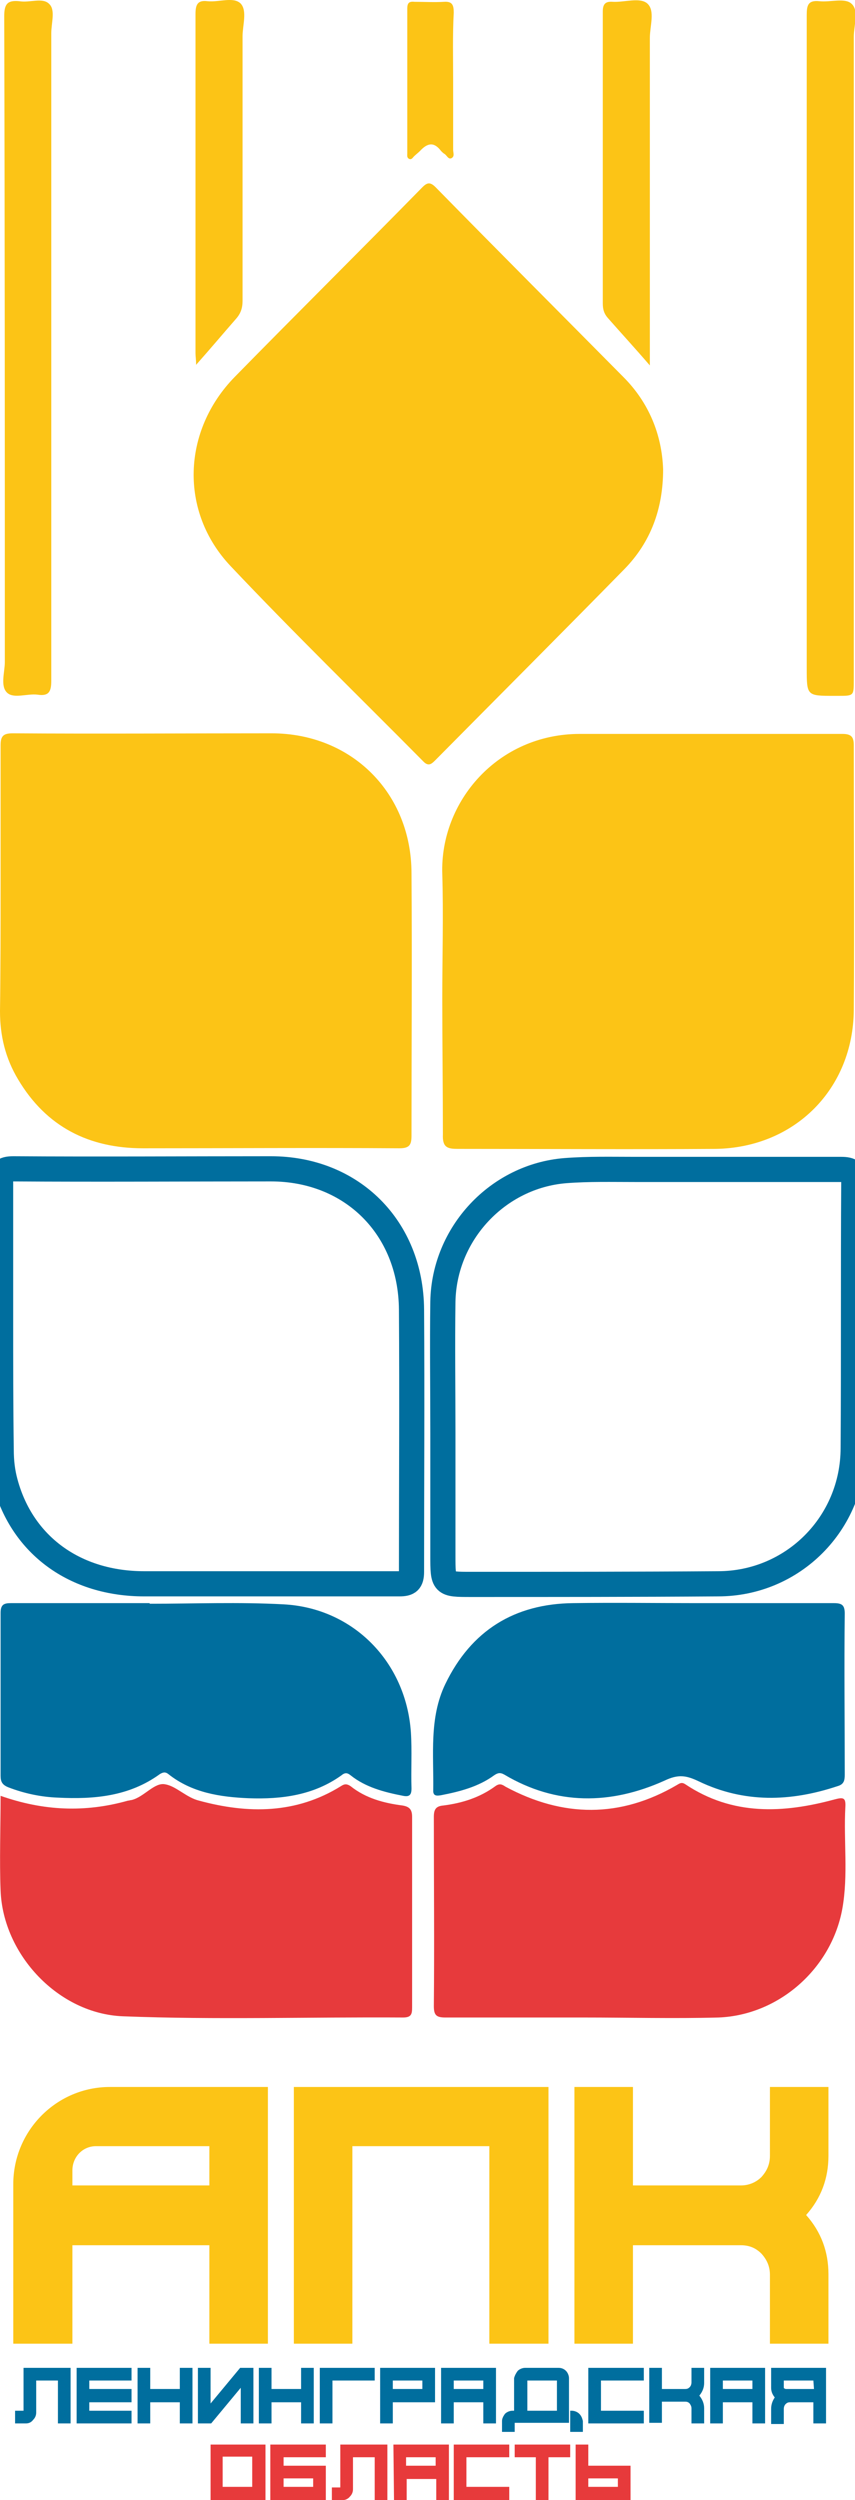 <?xml version="1.0" encoding="UTF-8"?> <svg xmlns="http://www.w3.org/2000/svg" xmlns:xlink="http://www.w3.org/1999/xlink" version="1.1" id="Слой_1" x="0px" y="0px" viewBox="0 0 141.7 413.9" style="enable-background:new 0 0 141.7 413.9;" xml:space="preserve"> <style type="text/css"> .st0{fill:#FCC416;} .st1{fill:#006E9E;} .st2{fill:#E73A3B;} .st3{fill:none;stroke:#006E9E;stroke-width:4.169;stroke-miterlimit:9.998;} .st4{fill:#E73A3C;} </style> <g id="_3036358984576"> <path class="st0" d="M12,359.3v2.5h22.7v-6.5H15.9C13.7,355.3,12,357.1,12,359.3z M18.2,345.5h26.2V388h-9.7v-16.3H12V388H2.2 v-26.4C2.2,352.7,9.4,345.5,18.2,345.5L18.2,345.5z"></path> <polygon class="st0" points="90.9,345.5 90.9,388 81.1,388 81.1,355.3 58.4,355.3 58.4,388 48.7,388 48.7,345.5 58.4,345.5 81.1,345.5 "></polygon> <path class="st0" d="M137.3,345.5v11.4c0,3.7-1.2,7-3.7,9.8c2.5,2.8,3.7,6.1,3.7,9.8V388h-9.7v-11.4c0-1.4-0.5-2.5-1.4-3.5 c-1-1-2.1-1.4-3.4-1.4h-17.9V388h-9.7v-42.5h9.7v16.3h17.9c1.3,0,2.5-0.5,3.4-1.4c0.9-1,1.4-2.1,1.4-3.5v-11.4H137.3z"></path> <path class="st1" d="M11.8,401.2H9.6v-7.1H3.9V392h7.8V401.2z M4.3,401.2H2.5v-2.1h1.4V392H6v7.4c0,0.5-0.2,0.9-0.5,1.2 C5.2,401,4.8,401.2,4.3,401.2L4.3,401.2z"></path> <polygon class="st1" points="12.7,392 21.8,392 21.8,394.1 14.8,394.1 14.8,395.5 21.8,395.5 21.8,397.7 14.8,397.7 14.8,399.1 21.8,399.1 21.8,401.2 12.7,401.2 "></polygon> <polygon class="st1" points="29.8,392 31.9,392 31.9,401.2 29.8,401.2 29.8,397.7 24.9,397.7 24.9,401.2 22.8,401.2 22.8,392 24.9,392 24.9,395.5 29.8,395.5 "></polygon> <polygon class="st1" points="34.9,397.9 39.8,392 42,392 42,401.2 39.9,401.2 39.9,395.3 35,401.2 32.8,401.2 32.8,392 34.9,392 "></polygon> <polygon class="st1" points="49.9,392 52,392 52,401.2 49.9,401.2 49.9,397.7 45,397.7 45,401.2 42.9,401.2 42.9,392 45,392 45,395.5 49.9,395.5 "></polygon> <polygon class="st1" points="53,392 62.1,392 62.1,394.1 55.1,394.1 55.1,401.2 53,401.2 "></polygon> <path class="st1" d="M65.1,395.5h4.9v-1.4h-4.9V395.5z M63,392h9.1v5.7h-7v3.5H63V392z"></path> <path class="st1" d="M75.2,395.5h4.9v-1.4h-4.9V395.5z M73.1,392h9.1v9.2h-2.1v-3.5h-4.9v3.5h-2.1L73.1,392L73.1,392z"></path> <path class="st1" d="M96,399.6c-0.3-0.3-0.8-0.5-1.2-0.5h-0.3v2.1v1.4h2.1v-1.8C96.5,400.4,96.4,400,96,399.6L96,399.6z M92.3,394.1h-4.9v5h4.9V394.1z M85.8,392.5c0.3-0.3,0.8-0.5,1.2-0.5h5.6c0.5,0,0.9,0.2,1.2,0.5c0.3,0.3,0.5,0.8,0.5,1.2v7.4h-9.1 v-7.4C85.3,393.3,85.5,392.9,85.8,392.5z M83.7,399.6c0.3-0.3,0.8-0.5,1.2-0.5h0.4v2.1v1.4h-2.1v-1.8 C83.2,400.4,83.4,400,83.7,399.6L83.7,399.6z"></path> <polygon class="st1" points="97.5,392 106.7,392 106.7,394.1 99.6,394.1 99.6,399.1 106.7,399.1 106.7,401.2 97.5,401.2 "></polygon> <path class="st1" d="M116.7,392v2.5c0,0.8-0.3,1.5-0.8,2.1c0.5,0.6,0.8,1.3,0.8,2.1v2.5h-2.1v-2.5c0-0.3-0.1-0.5-0.3-0.8 c-0.2-0.2-0.4-0.3-0.7-0.3h-3.9v3.5h-2.1V392h2.1v3.5h3.9c0.3,0,0.5-0.1,0.7-0.3c0.2-0.2,0.3-0.5,0.3-0.8V392H116.7z"></path> <path class="st1" d="M119.8,395.5h4.9v-1.4h-4.9V395.5z M117.7,392h9.1v9.2h-2.1v-3.5h-4.9v3.5h-2.1L117.7,392L117.7,392z"></path> <path class="st1" d="M134.8,394.1h-4.9v1.1c0,0.1,0,0.2,0.1,0.2c0.1,0.1,0.2,0.1,0.3,0.1h4.6L134.8,394.1L134.8,394.1z M136.9,392 v9.2h-2.1v-3.5h-3.9c-0.3,0-0.5,0.1-0.7,0.3c-0.2,0.2-0.3,0.5-0.3,0.8v2.5h-2.1v-2.5c0-0.7,0.2-1.3,0.6-1.9c-0.4-0.5-0.6-1-0.6-1.6 V392H136.9L136.9,392z"></path> <path class="st2" d="M36.9,411.7h4.9v-5h-4.9V411.7z M34.8,404.7H44v9.2h-9.1V404.7z"></path> <path class="st2" d="M51.9,410.3H47v1.4h4.9V410.3z M44.9,404.7H54v2.1h-7v7.1h-2.1V404.7z M44.9,404.7H47v3.5h7v5.7h-9.2V404.7 L44.9,404.7z"></path> <path class="st2" d="M64.2,413.9h-2.1v-7.1h-5.7v-2.1h7.8V413.9z M56.8,413.9H55v-2.1h1.4v-7.1h2.1v7.4c0,0.5-0.2,0.9-0.5,1.2 C57.7,413.7,57.2,413.9,56.8,413.9L56.8,413.9z"></path> <path class="st2" d="M67.3,408.2h4.9v-1.4h-4.9V408.2z M65.2,404.7h9.2v9.2h-2.1v-3.5h-4.9v3.5h-2.1L65.2,404.7L65.2,404.7z"></path> <polygon class="st2" points="75.2,404.7 84.4,404.7 84.4,406.8 77.3,406.8 77.3,411.7 84.4,411.7 84.4,413.9 75.2,413.9 "></polygon> <polygon class="st2" points="85.3,404.7 94.5,404.7 94.5,406.8 90.9,406.8 90.9,413.9 88.8,413.9 88.8,406.8 85.3,406.8 "></polygon> <path class="st2" d="M102.4,410.3h-4.9v1.4h4.9V410.3z M95.4,404.7h2.1v3.5h7v5.7h-9.1V404.7L95.4,404.7z"></path> <path class="st3" d="M0.1,218.4c0-7.6,0-15.2,0-22.8c0-1.6,0.4-2.1,2.1-2.1c14.2,0.1,28.5,0,42.7,0c13.4,0,23.2,9.7,23.3,23.3 c0.1,14.5,0,28.9,0,43.4c0,1.6-0.5,2-2,2c-14.1,0-28.2,0-42.3,0c-11.5,0-20.2-6.4-23-16.7c-0.5-1.8-0.7-3.6-0.7-5.5 C0.1,232.8,0.1,225.6,0.1,218.4L0.1,218.4z"></path> <path class="st3" d="M73.4,237.3c0-7.3-0.1-14.5,0-21.8c0.2-11.3,9.1-20.8,20.3-21.7c3.9-0.3,7.7-0.2,11.6-0.2 c11.4,0,22.7,0,34.1,0c1.6,0,2.2,0.4,2.1,2.1c-0.1,14.7,0,29.3-0.1,44c0,12.5-10,22.5-22.4,22.5c-13.6,0.1-27.3,0.1-40.9,0.1 c-4.7,0-4.7,0-4.7-4.8L73.4,237.3L73.4,237.3L73.4,237.3z"></path> <path class="st0" d="M0.1,146.4c0-7.7,0-15.3,0-23c0-1.5,0.4-2,2-2c14.3,0.1,28.6,0,42.9,0c13.3,0,23.2,9.9,23.2,23.2 c0.1,14.5,0,28.9,0,43.4c0,1.5-0.3,2.1-2,2.1c-14.2-0.1-28.4,0-42.5,0c-8.9,0-16-3.5-20.7-11.4c-2.1-3.5-3-7.2-3-11.3 C0.1,160.4,0.1,153.4,0.1,146.4z"></path> <path class="st0" d="M73.3,165.3c0-6.9,0.2-13.8,0-20.6c-0.4-12,9.2-23.2,22.8-23.2c14.5,0,29,0,43.5,0c1.5,0,1.9,0.5,1.9,1.9 c0,14.6,0.1,29.2,0,43.8c-0.1,13.1-9.8,22.8-22.9,23c-14.2,0.1-28.5,0-42.7,0c-1.7,0-2.6-0.2-2.5-2.4 C73.4,180.2,73.3,172.7,73.3,165.3L73.3,165.3L73.3,165.3z"></path> <path class="st0" d="M109.9,77.7c0,6.6-2.1,12.1-6.4,16.5c-10.4,10.6-20.9,21.1-31.4,31.7c-0.6,0.6-1.1,1-1.9,0.2 c-10.7-10.8-21.6-21.4-32-32.4c-8.5-9-8-22.4,0.7-31.3c10.3-10.5,20.8-20.9,31.1-31.4c0.8-0.8,1.3-0.9,2.2,0 c10.3,10.5,20.7,20.9,31.1,31.4C107.5,66.6,109.7,71.9,109.9,77.7L109.9,77.7z"></path> <path class="st4" d="M0.1,297.3c7.1,2.5,14,2.8,21.1,0.8c0.2,0,0.4-0.1,0.6-0.1c2.1-0.5,3.8-3,5.6-2.6c1.8,0.3,3.5,2.2,5.6,2.7 c8.1,2.2,16.1,2.2,23.5-2.4c0.6-0.4,1-0.4,1.6,0c2.5,2,5.5,2.8,8.6,3.2c1.2,0.2,1.6,0.7,1.6,1.9c0,10.5,0,21,0,31.5 c0,1.1-0.1,1.7-1.5,1.7c-15.5-0.1-31,0.4-46.4-0.2C9.7,333.4,0.5,323.6,0.1,313C-0.1,307.9,0.1,302.7,0.1,297.3L0.1,297.3z"></path> <path class="st4" d="M96.6,334c-7.6,0-15.2,0-22.8,0c-1.5,0-1.9-0.4-1.9-1.9c0.1-10.4,0-20.9,0-31.3c0-1.2,0.3-1.8,1.6-1.9 c3.1-0.4,6-1.3,8.6-3.2c0.7-0.5,1.1-0.3,1.7,0.1c9.5,5.1,19,5.2,28.4-0.3c0.5-0.3,0.8-0.5,1.4-0.1c7.8,5.2,16.2,4.8,24.7,2.5 c1.5-0.4,1.9-0.3,1.8,1.3c-0.3,5.6,0.5,11.2-0.5,16.8c-1.8,9.9-10.5,17.6-20.5,18c-7.5,0.2-14.9,0-22.4,0V334L96.6,334z"></path> <path class="st1" d="M24.8,265.5c7.4,0,14.8-0.3,22.2,0.1c11.5,0.6,20.3,9.5,21.1,21.2c0.2,3.1,0,6.2,0.1,9.3 c0,1.1-0.4,1.4-1.4,1.2c-3.1-0.6-6.2-1.4-8.7-3.4c-0.5-0.4-0.9-0.5-1.5,0c-4.6,3.3-9.9,4-15.4,3.8c-4.7-0.2-9.4-0.9-13.3-4 c-0.5-0.4-0.9-0.3-1.4,0c-5.1,3.7-10.9,4.2-16.9,3.9c-2.8-0.1-5.6-0.7-8.2-1.7c-1-0.4-1.3-0.9-1.3-1.9c0-9,0-18,0-27 c0-1.4,0.6-1.6,1.7-1.6c7.7,0,15.4,0,23,0V265.5z"></path> <path class="st1" d="M115.4,265.4c7.6,0,15.2,0,22.8,0c1.3,0,1.8,0.3,1.8,1.7c-0.1,8.9,0,17.8,0,26.7c0,0.9-0.1,1.6-1.2,1.9 c-7.8,2.6-15.5,2.8-23-0.8c-2.1-1-3.4-1.2-5.7-0.1c-8.9,4-17.9,4.1-26.5-1c-0.7-0.4-1.1-0.3-1.7,0.1c-2.6,1.9-5.7,2.7-8.8,3.3 c-0.6,0.1-1.3,0.2-1.3-0.7c0.1-6-0.7-12.1,2-17.7c4.3-8.9,11.5-13.3,21.2-13.4C101.9,265.3,108.7,265.4,115.4,265.4L115.4,265.4z"></path> <path class="st0" d="M133.7,57.4c0-18.3,0-36.6,0-54.9c0-1.6,0.2-2.5,2.1-2.3c1.8,0.2,4.2-0.6,5.3,0.4c1.3,1.1,0.4,3.6,0.4,5.5 c0,35.5,0,71,0,106.5c0,2.6,0,2.6-2.6,2.6c-0.2,0-0.4,0-0.6,0c-4.6,0-4.6,0-4.6-4.6L133.7,57.4L133.7,57.4z"></path> <path class="st0" d="M8.5,57.6c0,18.4,0,36.8,0,55.1c0,1.8-0.4,2.6-2.3,2.3c-1.7-0.2-3.9,0.7-5-0.3c-1.2-1.1-0.4-3.4-0.4-5.1 c0-35.6,0-71.3-0.1-106.9c0-2,0.5-2.7,2.5-2.5C5,0.5,7.1-0.5,8.2,0.7c1,1,0.3,3.1,0.3,4.8C8.5,22.8,8.5,40.2,8.5,57.6z"></path> <path class="st0" d="M107.7,60.5c-2.5-2.9-4.8-5.4-7-7.9c-0.6-0.7-0.8-1.4-0.8-2.4c0-16.1,0-32.2,0-48.3c0-1.3,0.5-1.7,1.7-1.6 c1.9,0.1,4.5-0.8,5.7,0.3c1.3,1.2,0.4,3.7,0.4,5.7c0,17.3,0,34.6,0,51.9L107.7,60.5L107.7,60.5z"></path> <path class="st0" d="M32.5,60.4c0-0.9-0.1-1.4-0.1-1.9c0-18.7,0-37.5,0-56.2c0-1.6,0.4-2.3,2-2.1c1.9,0.2,4.3-0.8,5.5,0.4 C41,1.8,40.2,4.2,40.2,6c0,14.6,0,29.2,0,43.8c0,1.2-0.3,2.1-1.1,3C37,55.2,34.9,57.7,32.5,60.4z"></path> <path class="st0" d="M75.1,13.5c0,3.8,0,7.5,0,11.3c0,0.5,0.3,1.1-0.3,1.4c-0.5,0.2-0.7-0.4-1.1-0.7c-0.2-0.1-0.4-0.3-0.6-0.5 c-1.2-1.6-2.3-1.3-3.5,0c-0.3,0.3-0.7,0.6-1,0.9c-0.2,0.2-0.4,0.6-0.8,0.4c-0.4-0.2-0.3-0.6-0.3-0.9c0-8,0-16,0-24 c0-0.9,0.3-1.2,1.2-1.1c1.6,0,3.3,0.1,4.9,0c1.4-0.1,1.6,0.6,1.6,1.8C75,5.8,75.1,9.6,75.1,13.5L75.1,13.5z"></path> </g> </svg> 
